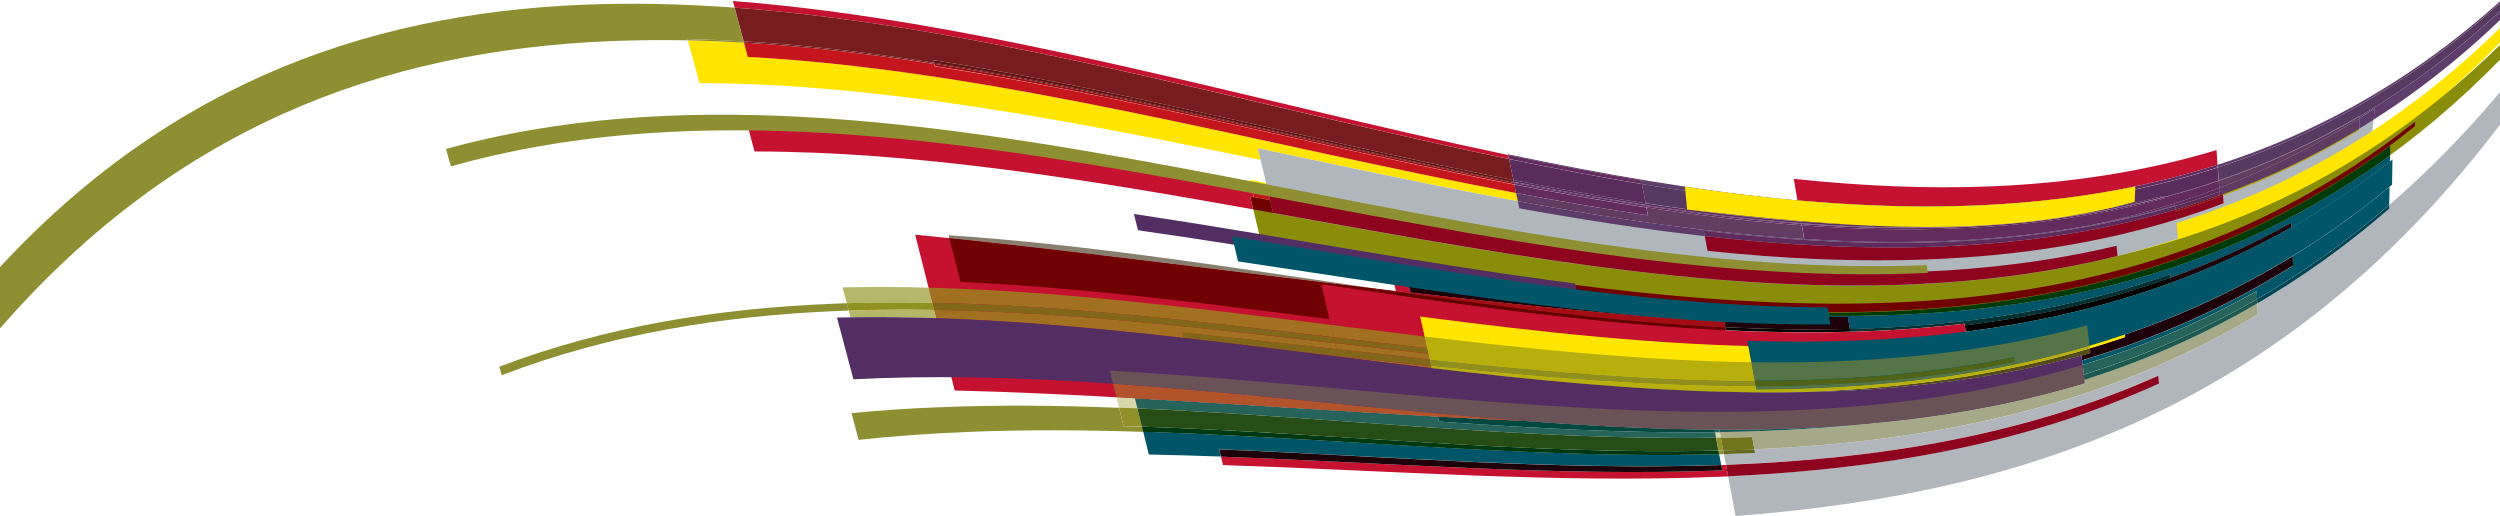 <?xml version="1.0" encoding="utf-8"?>
<!-- Generator: Adobe Illustrator 27.5.0, SVG Export Plug-In . SVG Version: 6.00 Build 0)  -->
<svg version="1.1" id="Layer_1" xmlns="http://www.w3.org/2000/svg" xmlns:xlink="http://www.w3.org/1999/xlink" x="0px" y="0px"
	 viewBox="0 0 1964.2 405.4" style="enable-background:new 0 0 1964.2 405.4;" xml:space="preserve">
<style type="text/css">
	.st0{display:none;}
	.st1{display:inline;fill:#FFFFFF;}
	.st2{fill:#B0B7BC;}
	.st3{fill:#FFE500;}
	.st4{fill:#8A8D09;}
	.st5{fill:#005568;}
	.st6{fill:#C41230;}
	.st7{fill:#003A08;}
	.st8{fill:#B0B6BB;}
	.st9{fill:#004455;}
	.st10{fill:#B4A404;}
	.st11{fill:#C4161C;}
	.st12{fill:#710000;}
	.st13{fill:#8E031E;}
	.st14{fill:#1D0009;}
	.st15{fill:#887E6E;}
	.st16{fill:#710004;}
	.st17{fill:#003135;}
	.st18{fill:#050000;}
	.st19{fill:#532E63;}
	.st20{fill:#A50D15;}
	.st21{fill:#640000;}
	.st22{fill:#8D8F32;}
	.st23{fill:#003811;}
	.st24{fill:#646A21;}
	.st25{fill:#8D8931;}
	.st26{fill:#8E070A;}
	.st27{fill:#7B0000;}
	.st28{fill:#A50D12;}
	.st29{fill:#771D1F;}
	.st30{fill:#641314;}
	.st31{fill:#603E6C;}
	.st32{fill:#622C5E;}
	.st33{fill:#5D3C69;}
	.st34{fill:#613D62;}
	.st35{fill:#5E3B60;}
	.st36{fill:#622D5C;}
	.st37{fill:#5F2B5A;}
	.st38{fill:#602C5B;}
	.st39{fill:#583A61;}
	.st40{fill:#582D5C;}
	.st41{fill:#583860;}
	.st42{fill:#582C5B;}
	.st43{fill:#5E2B59;}
	.st44{fill:#5F2B5C;}
	.st45{fill:#B6B668;}
	.st46{fill:#A17121;}
	.st47{fill:#564C19;}
	.st48{fill:#8F911E;}
	.st49{fill:#826619;}
	.st50{fill:#B7AF0C;}
	.st51{fill:#557448;}
	.st52{fill:#8F8E1E;}
	.st53{fill:#506417;}
	.st54{fill:#D7D7AB;}
	.st55{fill:#26645B;}
	.st56{fill:#00483F;}
	.st57{fill:#A5A988;}
	.st58{fill:#1C5951;}
	.st59{fill:#B2542B;}
	.st60{fill:#909128;}
	.st61{fill:#274D16;}
	.st62{fill:#6F741D;}
	.st63{fill:#695356;}
	.st64{fill:none;}
</style>
<g id="Layer_2_00000051349282419846274840000009562600603558879378_" class="st0">
	<path class="st1" d="M2007.8-41L2007.8-41c0.1-0.4,0.1-0.9,0.2-1.3c-81.5,87.1-170.9,141-265.6,171.4l0,0
		c-0.3-3.8-0.5-7.7-0.8-11.6c-57,17.3-116.1,26-176.6,28.6c-20.7,0.8-41.6,0.9-62.7,0.4l-93-6.3l2.9,16.9c-1.5-0.1-3-0.3-4.4-0.4
		c-2.4-0.3-4.8-0.4-7.2-0.7c-1.8-0.2-3.5-0.3-5.3-0.6c-2.6-0.3-5.3-0.6-7.9-0.8c-1.7-0.2-3.3-0.3-5-0.5c-2.8-0.3-5.5-0.7-8.3-1
		c-1.6-0.2-3.2-0.4-4.8-0.5c-2.6-0.3-5.2-0.7-7.8-1c-4.8-0.6-9.6-1.2-14.5-1.9c-0.2,0-0.3,0-0.5,0c-7.5-1-15-2.1-22.5-3.2l0,0
		c-46-6.9-92.5-15.6-139.2-25.4c0,0.2,0.1,0.4,0.1,0.7h-0.1C1012.8,85.5,837.5,34.9,668.4,11h-0.1h-0.1c-31-4.4-61.9-7.8-92.5-10.2
		l1.4,5.2C537,3.1,497.4,2.2,458.4,3.7c-174.8,7.2-337.8,65.6-477,226.9V493l2046.1,137.3V-62.8C2021-55.3,2014.5-48,2007.8-41z"/>
</g>
<g id="Layer_1_00000121978277353609350760000008787120513154853508_">
	<g>
		<g>
			<g>
				<path class="st2" d="M1353.4,222.7c177.2,14.4,349.8-5.8,510.3-117.8c0.7-6.6,1.4-13.2,2.2-19.8
					C1703.6,191.3,1529.1,205,1350,183.9C1351.2,196.8,1352.3,209.8,1353.4,222.7"/>
				<path class="st3" d="M991.2,180.8c349.8,59,702.6,130.9,974.1-148.4c0.4-4.3,0.8-8.5,1.3-12.8
					C1691.8,291,1335.4,209.7,981.9,141.3C985,154.5,988.1,167.7,991.2,180.8"/>
				<path class="st4" d="M991.6,193.8c349.8,59,702.6,130.9,974.1-148.4c0.4-4.3,0.8-8.5,1.3-12.8
					C1692.2,304,1335.8,222.7,982.3,154.3C985.4,167.5,988.5,180.7,991.6,193.8"/>
				<path class="st5" d="M898.2,339.2c1.5,6,3,11.9,4.4,17.9c18.9,0.4,37.8,0.9,56.6,1.6c-0.5-1.9-0.9-3.8-1.4-5.7
					c131.8,5.3,265,16.8,394.5,12.3c-0.5-2.8-1.1-5.7-1.6-8.5c-93.8,2.5-189.5-3.3-285.3-9.1C1009.6,344.4,953.7,341,898.2,339.2"/>
				<path class="st6" d="M1741.5,117.9c-57.1,17.2-116.1,26-176.6,28.5c-50.9,2.1-102.9-0.3-155.6-5.9c1,5.6,1.9,11.3,2.9,16.9
					c47.5,4.3,94.3,6,140.4,4.1c65.1-2.7,128.5-12.5,189.7-32.1C1742,125.6,1741.8,121.7,1741.5,117.9"/>
				<path class="st5" d="M1877.8,122.1c-118.4,86.3-249.1,119.6-386.2,125.2c-103.5,4.2-210.5-7.3-318.8-23.6
					c-22.8-3.2-45.7-6.7-68.6-10.2c0.3,1.5,0.7,2.9,1,4.4c117.3,17.9,233.9,32.9,346.6,31.1c0.5,3.2,1.1,6.4,1.6,9.6
					c5.6-0.1,11.2-0.3,16.8-0.6c80.8-3.3,159.5-15.8,234.9-42.5c0.1,0.9,0.2,1.9,0.2,2.8c32.3-11.6,63.9-25.9,94.9-43.2
					c0,1.2,0.1,2.4,0.1,3.6c26.3-14.9,52.1-32,77.3-51.6C1877.8,125.3,1877.8,123.7,1877.8,122.1"/>
				<path class="st7" d="M1877.9,114.5c-121.1,90.3-255.3,124.5-396,130.3c-100.4,4.1-204.2-6.3-309-21.1
					c108.2,16.3,215.3,27.8,318.8,23.6c137.1-5.6,267.7-38.9,386.2-125.2C1877.8,119.6,1877.9,117,1877.9,114.5"/>
				<path class="st5" d="M1877.4,146.8c-24.8,20.5-50.3,38.6-76.2,54.5c0.1,2.5,0.2,5,0.3,7.5c-53.2,33.4-108.6,57.5-165.7,74.4
					c0.1,1.2,0.3,2.4,0.4,3.5c46.8-14.1,92.4-33,136.7-58c0.1,2.1,0.2,4.2,0.3,6.3c35.6-20.5,70.3-44.9,103.9-74
					C1877.3,156.3,1877.4,151.6,1877.4,146.8"/>
				<path class="st8" d="M2007.9,15.9c-41.4,57.9-85.1,105.7-130.7,145.1c0,0.9,0,1.9,0,2.8c-33.5,29.2-68.2,53.8-103.7,74.5
					c0.2,2.9,0.3,5.8,0.5,8.7c-123,73.8-256.9,100-395.6,106c0.2,0.9,0.3,1.9,0.5,2.8c-2.4,0.1-4.8,0.2-7.2,0.3
					c-5.8,0.2-11.5,0.4-17.3,0.6c0.5,2.8,1.1,5.6,1.6,8.4c1.8-0.1,3.7-0.1,5.5-0.2c115.7-4.7,228.3-22.7,334.1-69.8
					c0.2,2,0.4,4.1,0.6,6.1c-107.2,48.7-221.3,67.5-338.5,72.9c2,10.4,4,20.9,5.9,31.3c237.1-18,461.3-91.8,639.8-362.9
					C2005,33.7,2006.5,24.8,2007.9,15.9"/>
				<path class="st9" d="M1877.2,161c-33.6,29-68.3,53.5-103.9,74c0.1,1.1,0.1,2.3,0.2,3.4c35.5-20.7,70.1-45.3,103.7-74.5
					C1877.2,162.9,1877.2,161.9,1877.2,161"/>
				<path class="st3" d="M540.5,31.7c3,11.2,6,22.4,9.1,33.6C692,65.7,841,94.9,990.5,125.6c-0.7-3-1.4-6.1-2.1-9.1
					c68.2,14.4,136.4,29.1,204.2,41.6c-0.5-2.2-0.9-4.3-1.4-6.5c-201.8-38.2-408.3-96.4-603.7-107c-1-3.7-2-7.4-3-11.2
					C569.8,32.6,555.1,32,540.5,31.7"/>
				<path class="st10" d="M1853.5,101.1c-34.7,21.1-70.5,38-107,51.3c0,0.4,0.1,0.8,0.1,1.3c36.5-13.4,72.2-30.4,106.9-51.5
					C1853.5,101.8,1853.5,101.5,1853.5,101.1"/>
				<path class="st6" d="M750.1,306.8c181,4.2,440.4,30.8,619.6,27c-5-27-10.1-54-15.1-81c-184.5-9.8-449.3-50.5-635.6-68.4
					C729.3,225.2,739.7,266,750.1,306.8"/>
				<path class="st2" d="M1000.3,167.5c245.6,44,492.2,92.2,710.9,19.9c-0.7-8.7-1.4-17.3-2.2-26c-221.8,64.5-471.7,7.7-720.7-44.9
					C992.3,133.5,996.3,150.5,1000.3,167.5"/>
				<path class="st6" d="M587.8,100.2c1.7,6.3,3.4,12.5,5,18.8c127.1,0.1,259.3,21.8,391.8,45.5c-0.8-3.4-1.6-6.7-2.4-10.1
					c0.9,0.2,1.8,0.4,2.8,0.5c-0.4-1.6-0.7-3.2-1.1-4.7C849.9,124.9,716.4,101.6,587.8,100.2"/>
				<path class="st11" d="M984,150.1c0.4,1.6,0.7,3.2,1.1,4.7c4.3,0.8,8.5,1.7,12.8,2.5c-0.4-1.6-0.8-3.2-1.1-4.8
					C992.5,151.8,988.2,150.9,984,150.1"/>
				<path class="st12" d="M982.3,154.4c0.8,3.4,1.6,6.7,2.4,10.1c5.2,0.9,10.3,1.8,15.5,2.8c-0.8-3.3-1.5-6.6-2.3-9.9
					c-4.3-0.8-8.6-1.7-12.8-2.5C984.1,154.7,983.2,154.5,982.3,154.4"/>
				<path class="st13" d="M996.8,152.6c0.4,1.6,0.8,3.2,1.1,4.8c0.8,3.3,1.5,6.6,2.3,9.9c169.5,30.4,339.5,62.8,500.5,56.2
					c55.5-2.3,110-9.2,163-22.4c-0.3-2.7-0.5-5.3-0.8-8c-50,11.9-101.3,18.3-153.5,20.4C1344.7,220.2,1170.5,185.3,996.8,152.6"/>
				<path class="st14" d="M1801.3,201.3c-42.7,26.1-86.7,46.3-131.9,61.6c0.1,0.6,0.1,1.3,0.2,1.9c-9.2,3.1-18.4,6.1-27.7,8.8
					c0.1,1.2,0.3,2.5,0.4,3.7c-2.3,0.7-4.6,1.4-6.8,2c0.1,1.2,0.3,2.5,0.4,3.7c57.1-16.9,112.4-41,165.7-74.4
					C1801.5,206.3,1801.4,203.8,1801.3,201.3 M1800.2,175c-31,17.3-62.6,31.6-94.9,43.2c0.1,1.4,0.2,2.7,0.4,4.1
					c32.2-11.8,63.8-26.2,94.7-43.7C1800.3,177.4,1800.3,176.2,1800.2,175"/>
				<path class="st6" d="M1081.2,209c0,0.1,0,0.1,0.1,0.2c8.1,1.3,16.2,2.6,24.2,3.8C1097.4,211.7,1089.4,210.4,1081.2,209"/>
				<path class="st12" d="M1897.5,95.6c-124.4,99-263.2,136.1-409.2,142.1c-132.2,5.4-270.3-14.7-409.1-37.5c0.7,3,1.3,6,2,8.9
					c8.1,1.4,16.2,2.7,24.3,4c127.8,19.9,254.8,36.3,376.8,31.3c148.2-6.1,289-43.7,415-145.2C1897.4,98,1897.5,96.8,1897.5,95.6"/>
				<path class="st15" d="M745.2,184.8c0.2,0.8,0.4,1.5,0.6,2.3c100.4,10.3,220,26.1,336.5,39.9C969.3,210.4,856,192.2,745.2,184.8"
					/>
				<path class="st16" d="M745.8,187.1c3,11.5,5.9,22.9,8.9,34.4c95.4,4.4,192.7,16.9,290,29.3c-2.1-9.1-4.2-18.2-6.3-27.3
					c19.7,2.9,39.4,5.8,59.2,8.6c-0.2-1-0.5-2-0.7-3c-4.8-0.7-9.7-1.4-14.5-2.1C965.8,213.2,846.2,197.4,745.8,187.1"/>
				<path class="st17" d="M1705.1,215.4c-75.4,26.8-154.1,39.2-234.9,42.5c-5.6,0.2-11.2,0.4-16.8,0.6c0.1,0.7,0.2,1.5,0.4,2.2
					c4.8-0.1,9.6-0.3,14.4-0.5c25.3-1,50.4-3,75.3-5.9c0.1,0.5,0.1,0.9,0.2,1.4c55.2-6.7,109.3-18.6,161.7-37.5
					C1705.3,217.2,1705.2,216.3,1705.1,215.4"/>
				<path class="st18" d="M1705.4,218.1c-52.4,18.9-106.5,30.8-161.7,37.5c0.2,1.7,0.5,3.4,0.7,5c55.1-7,109.1-19.2,161.4-38.4
					C1705.6,220.9,1705.5,219.5,1705.4,218.1"/>
				<path class="st19" d="M894.1,180.9c115,16.4,231.1,38.1,345.5,51.8c-0.7-3.4-1.4-6.7-2.1-10c-114.7-14.6-231.3-37.3-346.6-54.6
					C892,172.3,893,176.6,894.1,180.9"/>
				<path class="st6" d="M1093.9,216.1c0.9,4.2,1.9,8.4,2.8,12.6c3.8,0.4,7.5,0.9,11.3,1.3c-0.9-4-1.8-8.1-2.7-12.1
					C1101.5,217.3,1097.7,216.7,1093.9,216.1"/>
				<path class="st14" d="M1105.3,217.8c0.9,4,1.8,8.1,2.7,12.1c88.2,10.2,173.7,18.9,246.6,22.8c0.3,1.5,0.5,2.9,0.8,4.4
					c32.9,1.6,65.7,2.2,98,1.4c-0.5-3.2-1.1-6.4-1.6-9.6C1339.1,250.7,1222.5,235.7,1105.3,217.8"/>
				<path class="st20" d="M1096.7,228.6c0,0.1,0.1,0.3,0.1,0.4c87,12.6,173.6,23.9,258.6,28c-0.3-1.5-0.5-2.9-0.8-4.4
					c-72.9-3.9-158.4-12.6-246.6-22.8C1104.2,229.5,1100.5,229.1,1096.7,228.6"/>
				<path class="st18" d="M1355.4,257.1c0.2,0.8,0.3,1.6,0.5,2.4c32.9,1.6,65.6,2,97.9,1.1c-0.1-0.7-0.2-1.5-0.4-2.2
					C1421,259.3,1388.3,258.7,1355.4,257.1"/>
				<path class="st21" d="M1096.8,229.1c0.2,1,0.5,2,0.7,3c86.9,12.4,173.4,23.5,258.4,27.5c-0.2-0.8-0.3-1.6-0.5-2.4
					C1270.4,252.9,1183.7,241.7,1096.8,229.1"/>
				<path class="st6" d="M1051.6,280.8c169.1,18.2,338.3,36.3,497.2,10.3c-1.8-12.3-3.5-24.5-5.3-36.8
					c-161.5,19.3-333.3-5.6-505.1-30.8C1042.7,242.6,1047.1,261.7,1051.6,280.8"/>
				<path class="st22" d="M1350.2,354c0.2,1,0.4,1.9,0.5,2.9c1.2,0,2.5-0.1,3.7-0.1c-0.2-1-0.4-1.9-0.5-2.9
					C1352.7,353.9,1351.4,354,1350.2,354 M736.7,320c-22.7,0.9-45.3,2.4-67.7,4.6c1.9,7,3.7,14,5.6,21c27.9-3.1,56.1-5,84.5-6.2
					c45.9-1.9,92.3-1.6,139-0.1c-0.3-1.4-0.7-2.7-1-4.1c-4.8-0.2-9.6-0.3-14.3-0.4c-1.2-4.8-2.4-9.6-3.6-14.4
					C831.3,318.5,783.8,318,736.7,320"/>
				<path class="st23" d="M897.1,335.2c0.3,1.4,0.7,2.7,1,4.1c55.5,1.7,111.4,5.1,167.3,8.5c95.7,5.8,191.5,11.6,285.3,9.1
					c-0.2-1-0.4-1.9-0.6-2.9C1201.5,357.6,1047.9,340.3,897.1,335.2"/>
				<path class="st24" d="M1353.9,353.9c0.2,1,0.4,1.9,0.5,2.9c5.8-0.2,11.6-0.4,17.3-0.6c2.4-0.1,4.8-0.2,7.2-0.3
					c-0.2-0.9-0.3-1.9-0.5-2.8c-1.1,0-2.2,0.1-3.3,0.1C1368.1,353.5,1361,353.7,1353.9,353.9"/>
				<path class="st22" d="M458.4,3.7c-174.9,7.2-337.8,65.6-477,226.9c3.6,12.1,7.3,24.3,10.9,36.4
					C134.1,99.4,300.9,39.6,479.8,32.3c20.1-0.8,40.3-1,60.7-0.6c-0.1-0.3-0.2-0.7-0.3-1c14.6,0.3,29.3,0.9,44,1.8
					c-2.4-8.8-4.7-17.6-7.1-26.5C537.1,3.1,497.5,2.1,458.4,3.7 M2027.3-62.5c-6.5,7.5-13,14.8-19.6,21.9c-0.3,2.2-0.6,4.3-1,6.5
					c6.6-7.2,13.1-14.6,19.5-22.2C2026.6-58.4,2027-60.5,2027.3-62.5"/>
				<path class="st25" d="M540.2,30.7c0.1,0.3,0.2,0.7,0.3,1c14.6,0.3,29.3,0.9,44,1.8c-0.1-0.3-0.2-0.7-0.3-1
					C569.5,31.6,554.8,31,540.2,30.7"/>
				<path class="st22" d="M354.3,130.7c357-100.9,784.2,101.6,1160.4,83.7c-0.3-2-0.6-4.1-0.9-6.1
					C1136.6,223.7,708.4,18.4,350.4,117C351.7,121.6,353,126.1,354.3,130.7"/>
				<path class="st22" d="M653.1,238.7c-89.9,3.7-177.4,17.7-260.8,49.4c0.6,2.2,1.3,4.5,1.9,6.7c84.5-32.4,173.2-46.7,264.3-50.5
					c2.8-0.1,5.5-0.2,8.3-0.3c-0.5-1.9-1-3.9-1.5-5.8C661.2,238.3,657.2,238.5,653.1,238.7"/>
				<path class="st3" d="M1126,294.3c187.7,18.4,373.6,28.8,543.6-29.4c-0.9-8.9-1.8-17.8-2.8-26.7c-172.4,52.1-360.8,35.3-551,10.5
					C1119.2,263.8,1122.6,279.1,1126,294.3"/>
				<path class="st13" d="M1746.6,153.7c-12.3,4.5-24.7,8.6-37.2,12.3c0.2,2.1,0.4,4.3,0.5,6.4c12.4-3.8,24.8-8,37.1-12.7
					C1746.9,157.8,1746.7,155.7,1746.6,153.7"/>
				<path class="st26" d="M1746.5,152.4c-0.9,0.3-1.7,0.6-2.6,0.9c0,0.2,0,0.5,0.1,0.7c-11.5,4.1-23,7.9-34.6,11.4
					c0,0.2,0,0.4,0,0.6c12.5-3.7,24.9-7.8,37.2-12.3C1746.6,153.3,1746.6,152.9,1746.5,152.4"/>
				<path class="st27" d="M1743.9,153.4c-11.5,4.1-23,7.9-34.6,11.3c0,0.3,0,0.5,0.1,0.8c11.6-3.4,23.1-7.2,34.6-11.4
					C1744,153.9,1743.9,153.6,1743.9,153.4"/>
				<path class="st13" d="M1709.3,164.7c-59.3,17.5-120.5,26.4-183.2,28.9c-61,2.5-123.4-0.9-186.7-8.1c0.7,3.9,1.4,7.7,2.2,11.6
					c59.6,6.2,118.4,9,176,6.6c65.9-2.7,130.3-12.2,192.4-31.3c-0.2-2.1-0.4-4.3-0.5-6.4c0-0.2,0-0.4,0-0.6
					C1709.3,165.2,1709.3,165,1709.3,164.7"/>
				<path class="st5" d="M1379.9,306c178.7-1,349.5-36,499.5-160.9c0.1-6.6,0.2-13.2,0.3-19.8c-152.4,119.2-325.7,147.9-506.9,142.5
					C1375.3,280.6,1377.6,293.3,1379.9,306"/>
				<path class="st6" d="M575.8,0.8c0.5,1.7,0.9,3.5,1.4,5.2c138.7,10.2,283,44.1,427.2,78c60.5,14.2,121,28.5,181.2,40.9
					c-0.2-1-0.4-2.1-0.7-3.1C981.3,79,773,16,575.8,0.8"/>
				<path class="st11" d="M584.5,33.5c1,3.7,2,7.4,3,11.2c195.4,10.6,401.9,68.8,603.7,107c-0.5-2.2-0.9-4.4-1.4-6.6
					c-151.4-29.3-305.4-69.8-455.4-93c-0.2-0.6-0.3-1.2-0.5-1.8C683.5,42.3,633.7,36.4,584.5,33.5"/>
				<path class="st28" d="M733.9,50.1c0.2,0.6,0.3,1.2,0.5,1.8c150,23.3,304,63.8,455.4,93c-0.1-0.4-0.2-0.9-0.3-1.3
					c-59.8-11.6-120-25-180.2-38.3C917,84.8,824.7,64.3,733.9,50.1"/>
				<path class="st29" d="M577.2,6c2.4,8.8,4.7,17.6,7.1,26.5c49.2,2.9,99.1,8.9,149.4,16.8c-0.2-0.7-0.4-1.4-0.5-2.1
					c150.2,23.7,304.3,64.6,455.9,94.3c-1.1-5.5-2.3-11-3.5-16.5c-60.1-12.5-120.6-26.7-181.2-40.9C860.1,50.1,715.9,16.2,577.2,6"
					/>
				<path class="st29" d="M584.2,32.5c0.1,0.3,0.2,0.7,0.3,1c49.2,2.9,99.1,8.8,149.4,16.7c-0.1-0.3-0.2-0.6-0.2-0.9
					C683.3,41.3,633.4,35.4,584.2,32.5"/>
				<path class="st30" d="M733.1,47.2c0.2,0.7,0.4,1.4,0.5,2.1c150.1,23.5,304.2,64.2,455.7,93.7c-0.1-0.5-0.2-1-0.3-1.5
					C1037.4,111.8,883.3,70.8,733.1,47.2"/>
				<path class="st30" d="M733.7,49.2c0.1,0.3,0.2,0.6,0.2,0.9c90.8,14.2,183.1,34.7,275.4,55.2c60.2,13.4,120.4,26.7,180.2,38.3
					c0-0.2-0.1-0.4-0.1-0.7C1037.8,113.5,883.8,72.7,733.7,49.2"/>
				<path class="st31" d="M1184.8,121.2c0.1,0.2,0.1,0.5,0.1,0.7c35,7.4,69.9,14.2,104.6,20c0.2,0.9,0.4,1.9,0.5,2.8
					c41.3,6.8,82.3,12.3,122.8,15.9c-0.2-1-0.4-2.1-0.5-3.1C1337.6,150.6,1261.5,137.3,1184.8,121.2 M2007.9-41.9
					c-81.6,87.2-170.9,141-265.6,171.4c0,0.7,0.1,1.4,0.1,2.1c94.6-30.6,183.8-84.8,265.2-172.2
					C2007.7-41.1,2007.8-41.5,2007.9-41.9"/>
				<path class="st32" d="M1742.3,129.4c-61.2,19.6-124.6,29.4-189.7,32.1c-46,1.9-92.9,0.2-140.4-4.1c0.2,1,0.4,2.1,0.5,3.1
					c46.5,4.1,92.4,5.7,137.5,3.8c65.9-2.7,130.2-12.7,192.1-32.8C1742.4,130.8,1742.3,130.1,1742.3,129.4"/>
				<path class="st31" d="M2006.7-34.2C1958.2,19,1907,60.2,1853.5,91.6c0,0.5,0,1,0,1.5c4.1-2.6,8.2-5.2,12.3-7.9
					c-0.3,3-0.7,5.9-1,8.9c49.1-31.3,96.1-71.1,140.8-121.3C2006-29.5,2006.4-31.9,2006.7-34.2"/>
				<path class="st33" d="M1865.9,85.2c-4.1,2.7-8.2,5.3-12.3,7.9c0,2.7,0,5.4,0,8c3.8-2.3,7.6-4.6,11.3-7.1
					C1865.2,91.1,1865.5,88.1,1865.9,85.2"/>
				<path class="st34" d="M1853.5,91.6c-35.8,21-72.6,37.6-110.3,50.5c0.1,1.9,0.3,3.8,0.4,5.7c37.2-14.2,73.9-32.2,110-54.7
					C1853.5,92.6,1853.5,92.1,1853.5,91.6"/>
				<path class="st35" d="M1853.5,93.1c-36.1,22.5-72.8,40.5-110,54.7c0.1,1,0.1,2,0.2,3c0.9-0.3,1.7-0.6,2.6-0.9
					c0.1,0.9,0.1,1.8,0.2,2.7c36.5-13.3,72.3-30.2,107-51.3C1853.5,98.4,1853.5,95.7,1853.5,93.1"/>
				<path class="st34" d="M1191.1,151.6c0.5,2.2,0.9,4.3,1.4,6.5c75.9,14,151.2,25.1,225,29.7c-0.6-3.6-1.2-7.2-1.9-10.8
					c-40.3-2.9-81-7.8-122-14c0.4,2.1,0.8,4.1,1.2,6.2C1260.4,164.2,1225.8,158.2,1191.1,151.6"/>
				<path class="st36" d="M1743.2,142.1c-14.4,4.9-28.9,9.3-43.5,13.1c0,0.3,0,0.5,0.1,0.8c-52.5,13.9-106.5,21.1-161.7,23.4
					c-40.2,1.6-81.1,0.7-122.4-2.4c0.6,3.6,1.2,7.2,1.9,10.8c37.8,2.4,75.3,3.1,112.2,1.5c37.6-1.5,74.7-5.4,111.1-12
					c34.6-7,68.9-16.7,102.7-29.6C1743.4,145.8,1743.3,144,1743.2,142.1"/>
				<path class="st37" d="M1743.5,147.7c-33.8,12.9-68.1,22.6-102.7,29.6c23-4.2,45.8-9.5,68.2-16c0,0.2,0,0.3,0,0.5
					c11.6-3.4,23.2-7.1,34.7-11.2C1743.7,149.7,1743.6,148.7,1743.5,147.7"/>
				<path class="st36" d="M1293.3,161.8c0.1,0.4,0.2,0.8,0.2,1.2c41,6.2,81.8,11,122,14c-0.1-0.4-0.1-0.7-0.2-1.1
					C1375.1,172.9,1334.4,168,1293.3,161.8"/>
				<path class="st38" d="M1699.6,155.2c-52.2,13.7-106,20.9-160.8,23.2c-40.6,1.7-81.7,0.6-123.4-2.4c0.1,0.4,0.1,0.7,0.2,1.1
					c41.3,3,82.1,4,122.4,2.4c55.2-2.3,109.2-9.5,161.7-23.4C1699.7,155.7,1699.7,155.4,1699.6,155.2"/>
				<path class="st33" d="M1192.5,158.1c0.4,1.9,0.8,3.7,1.2,5.6c48.9,8.8,97.5,16.4,145.7,21.8c-0.3-1.4-0.5-2.8-0.8-4.2
					c64.6,7.5,128.3,11.2,190.5,8.6c61.6-2.5,121.7-11.1,180-28.1c0-0.2,0-0.3,0-0.5c-22.5,6.5-45.2,11.8-68.2,16
					c-36.4,6.6-73.5,10.4-111.1,12c-36.9,1.5-74.4,0.8-112.2-1.5C1343.7,183.2,1268.4,172.1,1192.5,158.1"/>
				<path class="st39" d="M1290,144.6c1,5,2,10.1,2.9,15.1c41.1,6.3,81.8,11.3,122.2,14.3c-0.8-4.5-1.6-9-2.3-13.6
					C1372.3,156.9,1331.3,151.5,1290,144.6 M2007.7-40.6c-81.4,87.4-170.6,141.5-265.2,172.2c0.2,3.4,0.5,6.8,0.7,10.1
					c37.7-12.8,74.5-29.4,110.4-50.4c0,0.1,0,0.2,0,0.3C1907,60.2,1958.2,19,2006.7-34.2C2007-36.3,2007.4-38.5,2007.7-40.6"/>
				<path class="st40" d="M1742.4,131.6c-61.9,20.1-126.2,30.1-192.1,32.8c-45.1,1.9-91,0.3-137.5-3.8c0.8,4.5,1.5,9,2.3,13.6
					c42.2,3.2,84,4.3,125.1,2.6c54.4-2.2,107.6-9.3,159.3-22.8c0,0.3,0.1,0.6,0.1,0.9c14.6-3.8,29.1-8.2,43.5-13.1
					C1742.9,138.3,1742.7,134.9,1742.4,131.6"/>
				<path class="st41" d="M1853.5,91.3c-35.8,21-72.7,37.6-110.4,50.4c0,0.1,0,0.3,0,0.4c37.7-12.8,74.5-29.5,110.3-50.5
					C1853.5,91.5,1853.5,91.4,1853.5,91.3"/>
				<path class="st40" d="M1743.1,141.7c-14.4,4.9-28.9,9.2-43.5,13.1c0,0.1,0,0.3,0,0.4c14.6-3.8,29.1-8.2,43.5-13.1
					C1743.1,142,1743.1,141.8,1743.1,141.7"/>
				<path class="st40" d="M1292.9,159.8c0.1,0.5,0.2,0.9,0.3,1.4c41.1,6.3,81.8,11.2,122.1,14.2c-0.1-0.4-0.1-0.8-0.2-1.3
					C1374.8,171,1334,166.1,1292.9,159.8"/>
				<path class="st42" d="M1699.5,153.9c-51.7,13.5-105,20.6-159.3,22.8c-41.1,1.7-82.8,0.6-125.1-2.6c0.1,0.4,0.1,0.8,0.2,1.3
					c41.8,3.1,83.2,4.2,123.9,2.5c54.7-2.2,108.3-9.4,160.4-23.1C1699.6,154.5,1699.5,154.2,1699.5,153.9"/>
				<path class="st40" d="M1293.2,161.2c0,0.2,0.1,0.4,0.1,0.6c41,6.2,81.8,11.1,122.1,14.1c0-0.2-0.1-0.4-0.1-0.5
					C1375,172.3,1334.3,167.4,1293.2,161.2"/>
				<path class="st42" d="M1699.6,154.8c-52.1,13.6-105.7,20.8-160.4,23.1c-40.7,1.7-82.1,0.6-123.9-2.5c0,0.2,0.1,0.4,0.1,0.5
					c41.7,3.1,82.8,4.1,123.4,2.4c54.9-2.3,108.6-9.4,160.8-23.2C1699.6,155,1699.6,154.9,1699.6,154.8"/>
				<path class="st37" d="M1746.3,149.8c-0.9,0.3-1.7,0.6-2.6,0.9c0.1,0.9,0.1,1.8,0.2,2.7c0.9-0.3,1.7-0.6,2.6-0.9
					C1746.5,151.6,1746.4,150.7,1746.3,149.8"/>
				<path class="st43" d="M1743.7,150.7c-11.5,4.1-23,7.8-34.7,11.2c0.1,0.9,0.2,1.9,0.2,2.8c11.6-3.4,23.2-7.2,34.6-11.3
					C1743.9,152.5,1743.8,151.6,1743.7,150.7"/>
				<path class="st44" d="M1709.1,161.9c-58.2,17-118.4,25.6-180,28.1c-62.3,2.6-125.9-1.1-190.5-8.7c0.3,1.4,0.5,2.8,0.8,4.2
					c63.3,7.2,125.7,10.6,186.7,8.1c62.7-2.6,124-11.4,183.2-28.9C1709.2,163.8,1709.1,162.8,1709.1,161.9"/>
				<path class="st32" d="M1184.9,121.8c0.2,1,0.4,2.1,0.7,3.1c35,7.3,69.8,13.9,104.5,19.7c-0.2-0.9-0.4-1.9-0.5-2.8
					C1254.8,136,1219.9,129.2,1184.9,121.8"/>
				<path class="st36" d="M1189.7,145c0.5,2.2,0.9,4.4,1.4,6.6c34.7,6.6,69.3,12.5,103.6,17.6c-0.4-2.1-0.8-4.1-1.2-6.2
					C1259.1,157.8,1224.5,151.7,1189.7,145"/>
				<path class="st38" d="M1189.5,143.6c0.1,0.4,0.2,0.9,0.3,1.3c34.8,6.7,69.4,12.8,103.8,18c-0.1-0.4-0.2-0.8-0.2-1.2
					C1258.9,156.5,1224.3,150.4,1189.5,143.6"/>
				<path class="st40" d="M1185.6,125c1.1,5.5,2.3,11,3.5,16.5c34.8,6.8,69.5,13,103.9,18.3c-1-5-2-10.1-2.9-15.1
					C1255.4,138.9,1220.5,132.2,1185.6,125"/>
				<path class="st42" d="M1189,141.4c0.1,0.5,0.2,1,0.3,1.5c34.8,6.8,69.4,13,103.9,18.2c-0.1-0.5-0.2-0.9-0.3-1.4
					C1258.5,154.5,1223.8,148.2,1189,141.4"/>
				<path class="st42" d="M1189.3,143c0,0.2,0.1,0.4,0.1,0.7c34.8,6.8,69.4,12.9,103.9,18.1c0-0.2-0.1-0.4-0.1-0.6
					C1258.8,155.9,1224.1,149.7,1189.3,143"/>
				<path class="st6" d="M959.3,358.8c0.5,2.2,1.1,4.4,1.6,6.6c130,4.2,261.5,14.4,389.4,9.2c2.5-0.1,5-0.2,7.5-0.3
					c-0.6-3-1.1-6-1.7-9c-1.2,0-2.5,0.1-3.7,0.1c0.3,1.4,0.5,2.8,0.8,4.2C1223.7,374.6,1092.5,363.6,959.3,358.8"/>
				<path class="st14" d="M957.9,353.1c0.5,1.9,0.9,3.8,1.4,5.7c133.3,4.8,264.4,15.8,393.9,10.8c-0.3-1.4-0.5-2.8-0.8-4.2
					C1222.9,369.9,1089.6,358.4,957.9,353.1"/>
				<path class="st13" d="M1695.7,295.2c-105.9,47.1-218.5,65-334.1,69.8c-1.8,0.1-3.7,0.1-5.5,0.2c0.6,3,1.1,6,1.7,9
					c117.2-5.4,231.3-24.1,338.5-72.9C1696.1,299.3,1695.9,297.3,1695.7,295.2"/>
				<path class="st45" d="M662,225.8c1.1,4.1,2.2,8.2,3.3,12.4c22.3-0.7,44.7-0.8,67.2-0.3c-1-4-2-7.9-3-11.9
					C706.9,225.4,684.4,225.3,662,225.8"/>
				<path class="st46" d="M729.5,226c1,4,2,7.9,3,11.9c102.9,2,208.3,14.5,313.7,26.9c0.6,0.1,1.1,0.1,1.7,0.2
					c-0.7-3.2-1.5-6.5-2.2-9.7C939.5,242,833.3,228.7,729.5,226"/>
				<path class="st46" d="M1045.7,255.3c0.7,3.2,1.5,6.5,2.2,9.7c24.5,2.9,49,5.8,73.5,8.6c-0.7-3.1-1.4-6.1-2-9.2
					C1094.8,261.4,1070.2,258.4,1045.7,255.3"/>
				<path class="st45" d="M666.8,244c0.5,1.8,0.9,3.6,1.4,5.4c22.3-0.3,44.8-0.1,67.4,0.7c-0.6-2.2-1.1-4.4-1.7-6.6
					C711.5,243.1,689.1,243.2,666.8,244"/>
				<path class="st46" d="M734,243.5c0.6,2.2,1.1,4.4,1.7,6.6c64,2.1,129,8.1,194.2,15.5c-0.3-1.4-0.7-2.8-1-4.2
					c40.3,4,80.8,8.5,121.2,13c-0.4-1.6-0.7-3.2-1.1-4.7c-0.6-0.1-1.1-0.1-1.7-0.2C942,257.2,836.8,245.1,734,243.5"/>
				<path class="st46" d="M1049,269.6c0.4,1.6,0.7,3.2,1.1,4.7c24.4,2.7,48.9,5.5,73.3,8.1c-0.3-1.5-0.7-3-1-4.5
					C1097.9,275.2,1073.4,272.4,1049,269.6"/>
				<path class="st46" d="M1079.4,283.8c15.2,1.9,30.4,3.7,45.5,5.5c-0.1-0.3-0.1-0.5-0.2-0.8C1109.6,287,1094.5,285.4,1079.4,283.8
					 M1031,277.7c6.8,0.8,13.7,1.7,20.5,2.6c0-0.1-0.1-0.2-0.1-0.4C1044.6,279.2,1037.7,278.5,1031,277.7"/>
				<path class="st46" d="M1051.4,279.9c0,0.1,0.1,0.2,0.1,0.4c9.3,1.2,18.6,2.3,27.9,3.5c15.1,1.6,30.2,3.2,45.3,4.8
					c-0.1-0.3-0.1-0.5-0.2-0.8C1100.2,285.2,1075.8,282.6,1051.4,279.9"/>
				<path class="st47" d="M1641.9,273.7c-70.7,21-143.9,30.9-218.8,34c-7.3,0.3-14.6,0.5-21.9,0.7c13.6-0.1,27.2-0.4,40.7-1
					c66-2.7,130.8-11.1,193.5-28.1c0,0.1,0,0.1,0,0.2c2.3-0.7,4.6-1.3,6.8-2C1642.2,276.2,1642,274.9,1641.9,273.7"/>
				<path class="st48" d="M665.3,238.2c0.5,1.9,1,3.9,1.5,5.8c22.2-0.8,44.6-0.9,67.1-0.5c-0.5-1.9-0.9-3.7-1.4-5.6
					C710,237.5,687.6,237.5,665.3,238.2"/>
				<path class="st49" d="M732.5,237.9c0.5,1.9,0.9,3.7,1.4,5.6c102.8,1.6,208.1,13.8,313.3,25.9c0.6,0.1,1.1,0.1,1.7,0.2
					c-0.4-1.5-0.7-3-1-4.5c-0.6-0.1-1.1-0.1-1.7-0.2C940.9,252.3,835.5,239.9,732.5,237.9"/>
				<path class="st49" d="M1047.9,265c0.4,1.5,0.7,3,1.1,4.5c24.5,2.8,48.9,5.6,73.4,8.3c-0.3-1.4-0.6-2.9-1-4.3
					C1096.9,270.8,1072.4,267.9,1047.9,265"/>
				<path class="st50" d="M1124.5,287.7c0.1,0.3,0.1,0.5,0.2,0.8s0.1,0.5,0.2,0.8c93.2,11,185.9,19.8,276.4,19.1
					c7.3-0.2,14.6-0.4,21.9-0.7c74.8-3.1,148.1-13,218.8-34c-0.1-0.7-0.2-1.3-0.2-2c-69.8,20.5-142.1,30.3-215.9,33.3
					c-15.2,0.6-30.5,1-45.8,1.1c-0.2-0.9-0.3-1.8-0.5-2.7C1295.7,303.7,1210.3,296.5,1124.5,287.7 M1119.3,264.4
					c0.7,3.1,1.4,6.1,2.1,9.2c0.3,1.4,0.6,2.9,1,4.3c0.3,1.5,0.7,3,1,4.5c85.9,9.2,171.5,16.6,255.3,16.7c-0.9-4.8-1.8-9.7-2.7-14.5
					C1291.7,283.3,1205.7,274.7,1119.3,264.4"/>
				<path class="st51" d="M1639.8,255.6c-62.7,17-127.4,25.4-193.5,28.1c-23.3,1-46.8,1.2-70.4,0.9c0.9,4.8,1.8,9.7,2.7,14.5
					c18.1,0,36-0.3,53.9-1.1c50.7-2.1,100.7-7.4,149.7-17.3c0.2,1.2,0.3,2.3,0.5,3.5c-50.4,10.4-102,15.9-154.3,18.1
					c-16.2,0.7-32.6,1-48.9,1.1c0.2,0.9,0.3,1.8,0.5,2.7c15.3-0.1,30.6-0.4,45.8-1.1c73.8-3,146.1-12.8,215.9-33.3
					C1641,266.3,1640.4,260.9,1639.8,255.6"/>
				<path class="st49" d="M928.8,261.3c0.3,1.4,0.7,2.8,1,4.2c33.7,3.8,67.3,8,101.1,12.2c6.8,0.7,13.6,1.5,20.4,2.2
					c-0.4-1.9-0.9-3.8-1.3-5.6C1009.6,269.8,969.2,265.2,928.8,261.3"/>
				<path class="st49" d="M1050.1,274.3c0.4,1.9,0.9,3.8,1.3,5.6c24.4,2.6,48.8,5.3,73.2,7.8c-0.4-1.8-0.8-3.6-1.2-5.3
					C1098.9,279.8,1074.5,277,1050.1,274.3"/>
				<path class="st52" d="M1123.3,282.4c0.4,1.8,0.8,3.6,1.2,5.3c85.8,8.8,171.2,16,254.9,15.7c-0.3-1.4-0.5-2.9-0.8-4.3
					C1294.8,299,1209.3,291.5,1123.3,282.4"/>
				<path class="st53" d="M1582.2,280.8c-48.9,9.9-98.9,15.2-149.7,17.3c-17.9,0.7-35.9,1.1-53.9,1.1c0.3,1.4,0.5,2.9,0.8,4.3
					c16.4-0.1,32.7-0.4,48.9-1.1c52.4-2.1,103.9-7.7,154.3-18.1C1582.5,283.1,1582.4,281.9,1582.2,280.8"/>
				<path class="st19" d="M670.5,298c123-6.3,250.5,6.3,377.9,18.9c202.4,20,404.7,40.1,589.5-15.8c-0.8-7.3-1.7-14.6-2.5-21.9
					c-304.5,82.5-655.9-37.3-977.8-29.7C661.9,265.7,666.2,281.9,670.5,298"/>
				<path class="st54" d="M1347.4,339.6c0.3,1.4,0.6,2.9,0.8,4.3c1.3,0,2.5,0,3.8-0.1c-0.3-1.4-0.5-2.9-0.8-4.3
					C1350,339.5,1348.7,339.6,1347.4,339.6 M877.2,312.1c0.7,2.7,1.4,5.5,2,8.2c4.8,0.2,9.6,0.4,14.4,0.6c-0.7-2.7-1.3-5.3-2-8
					C886.8,312.6,882,312.4,877.2,312.1"/>
				<path class="st55" d="M891.6,312.9c0.7,2.7,1.3,5.3,2,8c151.3,6.5,305.4,25.3,454.7,23c-0.3-1.4-0.6-2.9-0.8-4.3
					c-71.5,0.8-144-3.2-216.9-8.4c-0.3-1.3-0.6-2.6-0.9-3.9C1050.1,322.9,968.2,317.3,891.6,312.9"/>
				<path class="st55" d="M1347,337.5c0.1,0.7,0.3,1.4,0.4,2.1c1.2,0,2.5,0,3.8,0c-0.1-0.7-0.3-1.4-0.4-2
					C1349.6,337.5,1348.3,337.5,1347,337.5 M1773,228.7c-44.3,25-89.9,43.9-136.7,58c0.3,2.5,0.6,5.1,0.9,7.6
					c46.6-14.6,92.1-33.9,136.2-59.4C1773.2,232.9,1773.1,230.8,1773,228.7"/>
				<path class="st56" d="M1129.7,327.3c0.3,1.3,0.6,2.6,0.9,3.9c72.9,5.2,145.4,9.2,216.9,8.4c-0.1-0.7-0.3-1.4-0.4-2.1
					c-48.2-0.3-96.9-2.9-145.9-6.6C1177.7,329.8,1153.8,328.6,1129.7,327.3"/>
				<path class="st57" d="M1773.5,238.3c-44,25.7-89.4,45.3-135.9,60.1c0.1,0.9,0.2,1.8,0.3,2.7c-55,16.6-111.6,26.5-169.3,31.7
					c-25.6,2.7-51.4,4.5-77.3,5.6c-13.3,0.5-26.7,0.9-40.1,1.1c0.3,1.4,0.5,2.9,0.8,4.3c8.2-0.1,16.4-0.4,24.6-0.6
					c0.6,3.3,1.2,6.6,1.8,9.8c138.7-6,272.6-32.3,395.6-106C1773.9,244.1,1773.7,241.2,1773.5,238.3"/>
				<path class="st58" d="M1350.8,337.5c0.1,0.7,0.3,1.4,0.4,2c13.4-0.2,26.8-0.5,40.1-1.1c26-1.1,51.7-2.9,77.3-5.6
					c-18.2,1.6-36.5,2.8-54.9,3.6C1392.9,337.3,1371.9,337.6,1350.8,337.5 M1773.3,235c-44.1,25.4-89.6,44.8-136.2,59.4
					c0.2,1.4,0.3,2.7,0.5,4.1c46.5-14.8,91.9-34.4,135.9-60.1C1773.5,237.2,1773.4,236.1,1773.3,235"/>
				<path class="st59" d="M874.5,301.5c0.9,3.5,1.8,7.1,2.7,10.6c4.8,0.3,9.6,0.5,14.5,0.8c76.6,4.3,158.5,10,238.1,14.4
					c24.1,1.3,48,2.5,71.4,3.6c-50.7-3.8-101.7-8.9-152.7-13.9C990.3,311.2,932.2,305.4,874.5,301.5"/>
				<path class="st60" d="M1348.3,343.9c0.6,3.4,1.3,6.7,1.9,10.1c1.2,0,2.5-0.1,3.7-0.1c-0.6-3.4-1.3-6.7-1.9-10.1
					C1350.8,343.9,1349.5,343.9,1348.3,343.9 M879.2,320.3c1.2,4.8,2.4,9.6,3.6,14.4c4.8,0.1,9.5,0.3,14.3,0.4
					c-1.2-4.8-2.4-9.5-3.5-14.3C888.8,320.7,884,320.5,879.2,320.3"/>
				<path class="st61" d="M893.6,320.9c1.2,4.8,2.4,9.5,3.5,14.3c150.7,5.1,304.3,22.5,453,18.8c-0.6-3.4-1.3-6.7-1.9-10.1
					C1199,346.2,1044.9,327.4,893.6,320.9"/>
				<path class="st62" d="M1352,343.9c0.6,3.4,1.3,6.7,1.9,10.1c7.1-0.2,14.2-0.4,21.2-0.7c1.1,0,2.2-0.1,3.3-0.1
					c-0.6-3.3-1.2-6.6-1.8-9.8C1368.5,343.5,1360.2,343.7,1352,343.9"/>
				<path class="st63" d="M871.9,291.2c0.9,3.4,1.7,6.8,2.6,10.3c57.7,4,115.8,9.7,173.9,15.5c51,5,102,10.1,152.7,13.9
					c49,3.7,97.7,6.3,145.9,6.6c1.3,0,2.5,0,3.8,0c21.1,0.1,42-0.2,62.9-1.1c18.4-0.8,36.7-1.9,54.9-3.6
					c57.7-5.2,114.3-15.1,169.3-31.7c-0.1-0.9-0.2-1.8-0.3-2.7c-0.2-1.4-0.3-2.7-0.5-4.1c-0.3-2.5-0.6-5.1-0.9-7.6
					c-73.6,22.2-150.1,32.5-228.1,35.7C1233.5,329.6,1050.6,301.2,871.9,291.2"/>
				<path class="st5" d="M972.7,205.4c156.7,23.2,314.5,50.9,465.5,49.5c-0.8-4.5-1.5-9-2.3-13.4c-151.8-0.6-310.4-30.3-467.9-55.7
					C969.6,192.3,971.2,198.8,972.7,205.4"/>
				<path class="st3" d="M1325.5,164.6c119.1,13.6,239.1,24.8,351.7-6c0.3-12.2,0.2,0.1,0.4-12.1c-114.5,23.4-232.9,18.3-353.8,0.2
					C1325.4,164.5,1324,146.6,1325.5,164.6"/>
			</g>
		</g>
	</g>
	<path class="st64" d="M2007.7-40.6L2007.7-40.6c0.1-0.4,0.1-0.9,0.2-1.3c-81.6,87.2-170.9,141-265.6,171.4l0,0
		c-0.3-3.9-0.5-7.7-0.8-11.6c-57.1,17.2-116.1,26-176.6,28.5c-20.7,0.8-41.6,0.9-62.6,0.4l-92.9-6.3l2.9,16.9
		c-1.5-0.1-3-0.3-4.4-0.4c-2.4-0.2-4.8-0.5-7.3-0.7c-1.8-0.2-3.5-0.4-5.3-0.5c-2.7-0.3-5.3-0.6-8-0.8c-1.7-0.2-3.3-0.4-5-0.5
		c-2.8-0.3-5.5-0.6-8.3-1c-1.6-0.2-3.2-0.4-4.8-0.6c-2.6-0.3-5.2-0.7-7.8-1c-4.8-0.6-9.6-1.2-14.4-1.9c-0.2,0-0.3,0-0.5-0.1
		c-7.5-1-15-2.1-22.5-3.2l0,0c-46-6.9-92.4-15.6-139.1-25.4c0.1,0.2,0.1,0.5,0.1,0.7h-0.1C1012.8,85.6,837.5,35,668.3,11.1h-0.1
		h-0.1c-31-4.4-61.9-7.9-92.5-10.2l1.4,5.2c-40.1-2.9-79.7-3.9-118.7-2.3C283.4,11,120.5,69.4-18.7,230.7V493l2045.9,137.3V-62.5
		C2020.8-55,2014.3-47.7,2007.7-40.6z"/>
</g>
</svg>

